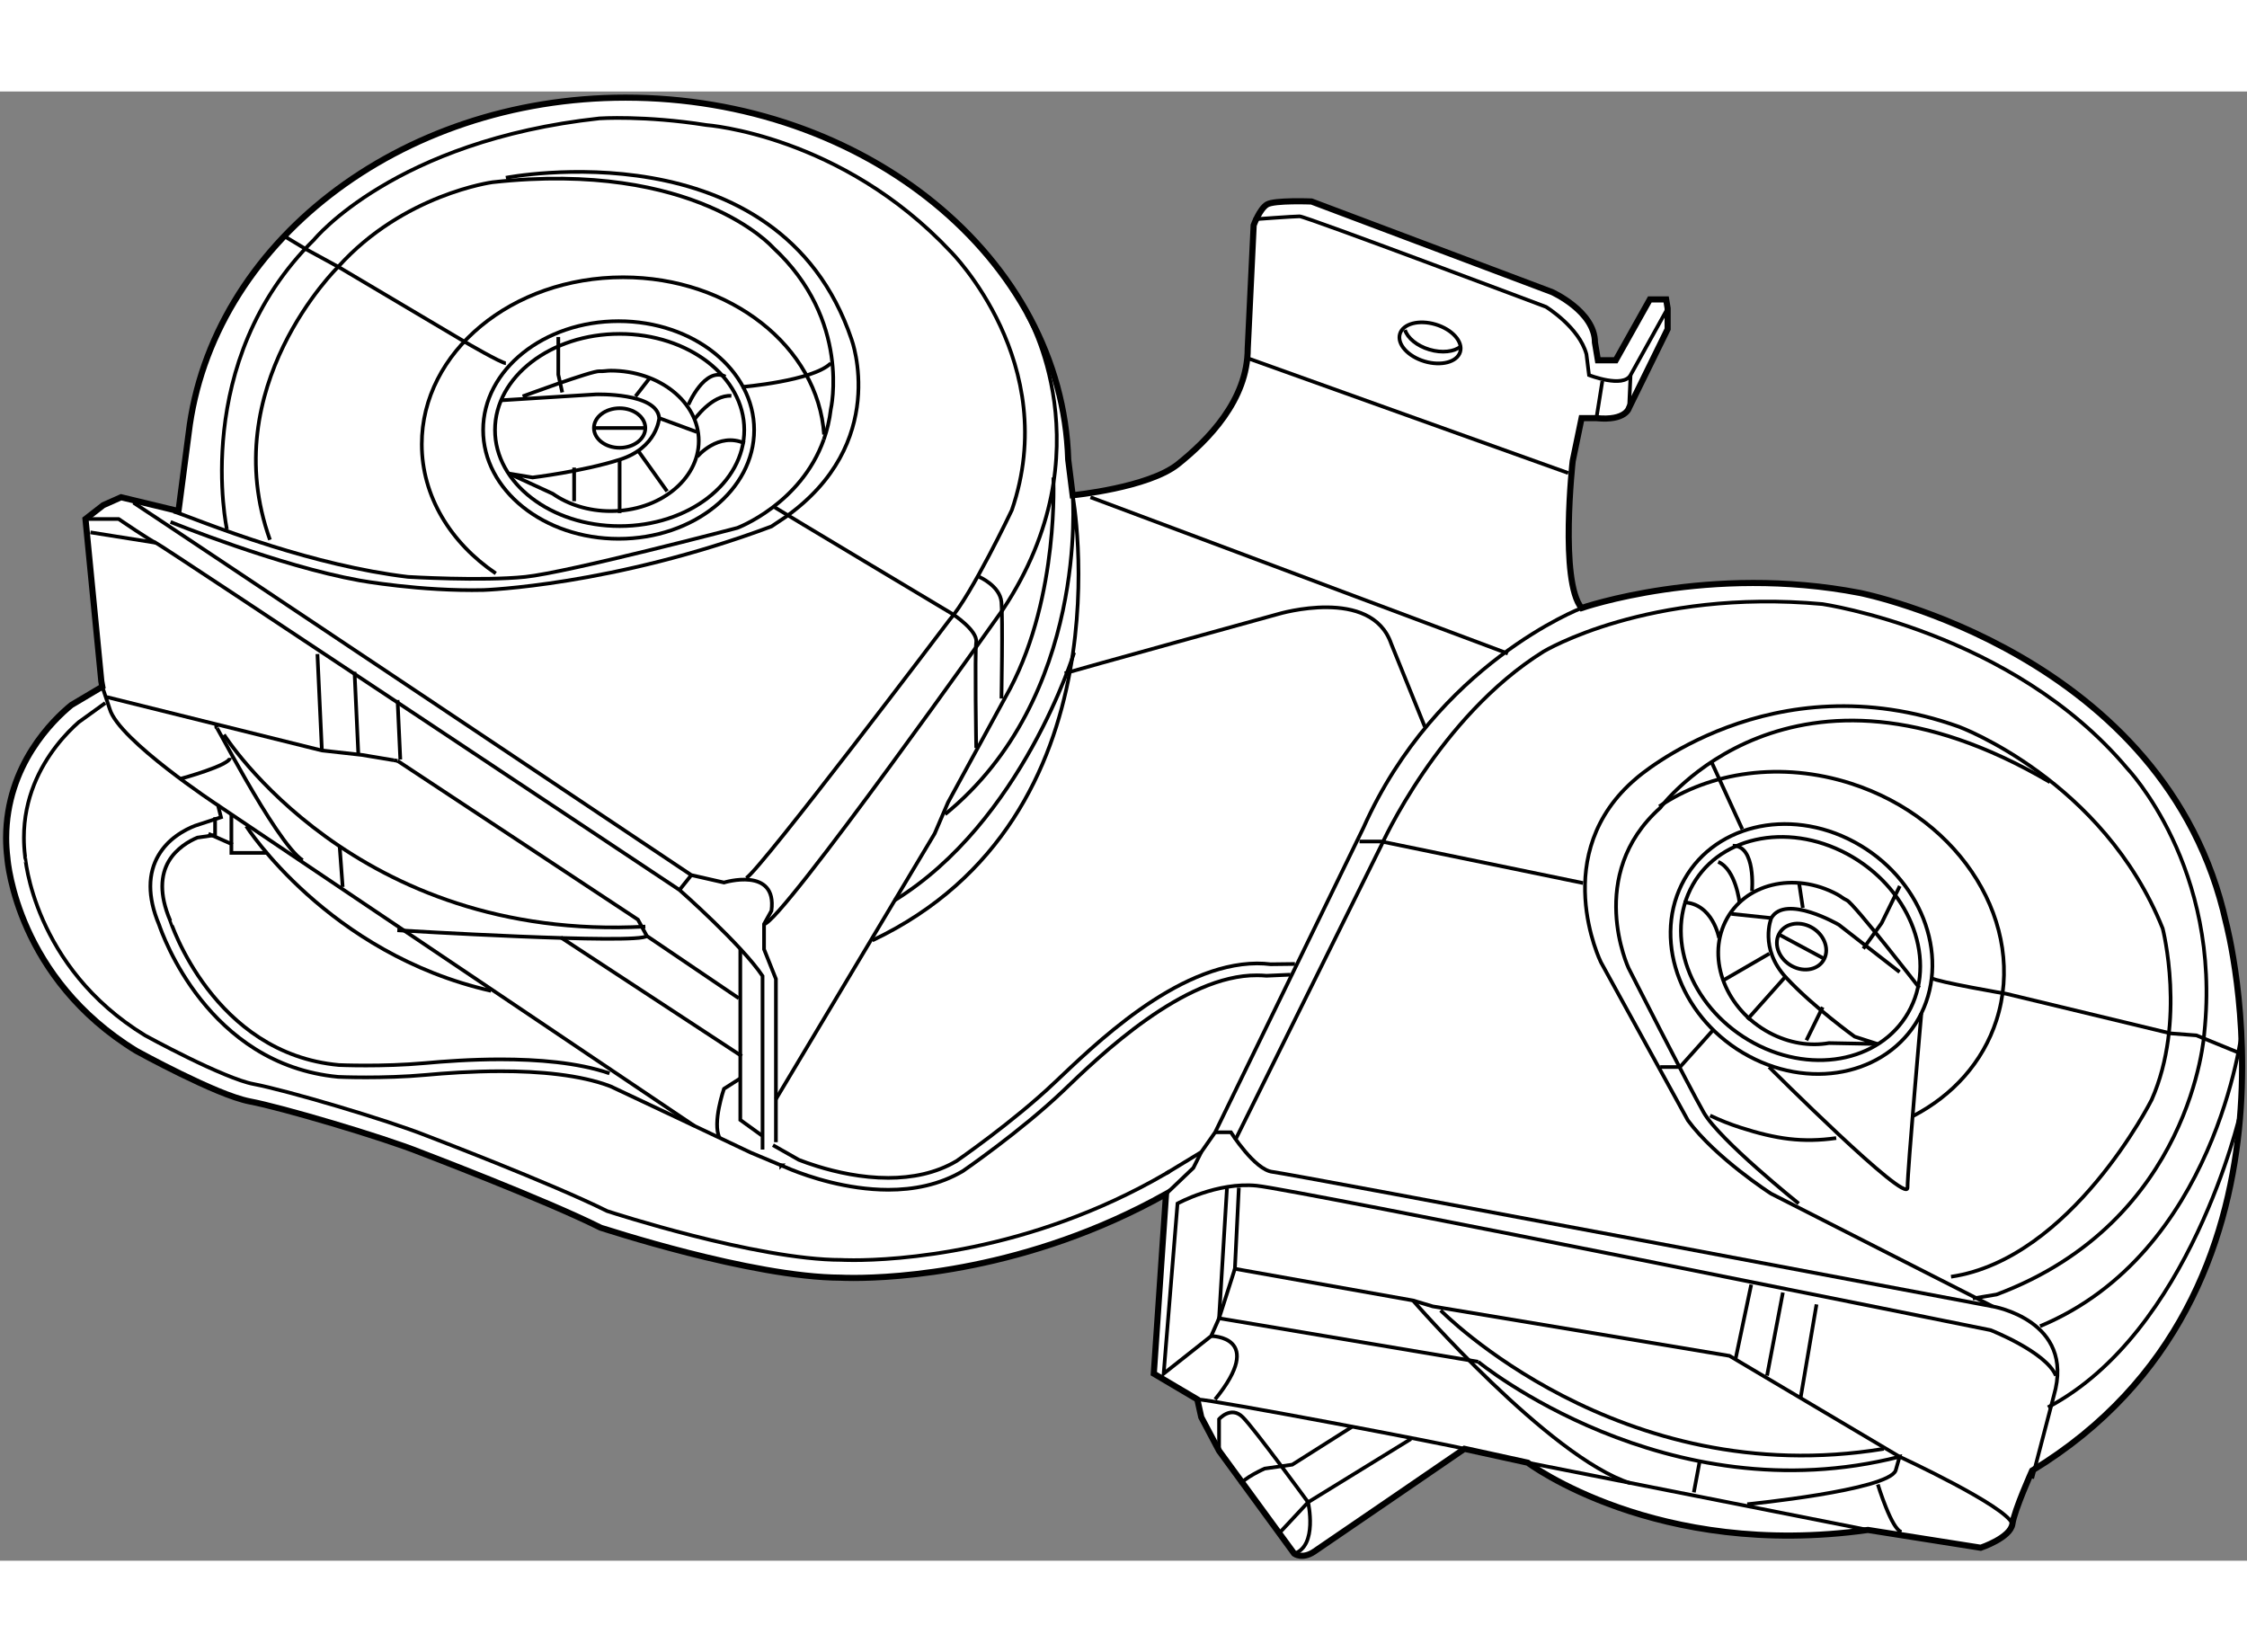<?xml version="1.0" encoding="utf-8"?>
<!-- Generator: Adobe Illustrator 15.1.0, SVG Export Plug-In . SVG Version: 6.00 Build 0)  -->
<!DOCTYPE svg PUBLIC "-//W3C//DTD SVG 1.1//EN" "http://www.w3.org/Graphics/SVG/1.1/DTD/svg11.dtd">
<svg version="1.1" xmlns="http://www.w3.org/2000/svg" xmlns:xlink="http://www.w3.org/1999/xlink" x="0px" y="0px" width="244.8px"
	 height="180px" viewBox="24.328 20.43 183.36 119.891" enable-background="new 0 0 244.8 180" xml:space="preserve">
	
<rect x="24.328" y="20.43" width="183.36" height="119.891" fill="#808080" stroke="none"/>
	
<g><path fill="#FFFFFF" stroke="#000000" stroke-width="0.5" d="M190.155,132.967c23.893-14.529,15.821-44.718,15.821-44.718
				c-4.844-21.956-29.875-26.901-29.875-26.901c-12.3-2.382-22.713,1.233-22.713,1.233c-1.816-2.179-0.727-11.986-0.727-11.986
				l0.727-3.511h1.211c2.421,0.242,2.663-0.848,2.663-0.848l3.148-6.417v-1.695l-0.121-0.726h-1.332l-2.784,4.964h-1.453
				l-0.242-1.453c0-2.543-3.512-4.117-3.512-4.117l-19.614-7.386c0,0-3.026-0.121-3.632,0.242s-1.09,1.695-1.09,1.695l-0.484,10.049
				c0,4.237-3.27,7.506-5.69,9.444c-2.422,1.937-8.597,2.542-8.597,2.542l-0.363-2.906c-0.506-16.476-16.646-29.542-36.121-29.542
				c-18.556,0-33.818,12.006-35.653,27.392l-0.83,6.348l-4.682-1.13l-1.453,0.646l-1.453,1.13l1.292,13.237l0.08,0.444l-2.527,1.501
				c-1.489,1.219-5.3,4.897-5.321,10.818l0,0c-0.001,0.537,0.031,1.093,0.102,1.667l0,0c0.031,0.406,0.853,9.823,10.517,15.731l0,0
				c0.033,0.02,1.656,0.912,3.609,1.869l0,0c1.969,0.958,4.209,1.978,5.674,2.262l0,0c2.479,0.459,10.771,2.896,13.91,4.157l0,0
				c0.017,0.007,2.547,0.971,5.649,2.219l0,0c3.099,1.247,6.768,2.78,8.986,3.892l0.048,0.022l0.05,0.018l0,0
				c0.04,0.003,12.25,4.051,19.58,4.072l0,0c0.092,0.004,0.448,0.021,1.031,0.021l0,0c3.349-0.002,14.194-0.527,25.494-6.855
				l-0.999,14.664l3.552,2.1l0.322,1.452l1.453,2.744l6.135,8.396c0,0,0.646,0.483,1.614-0.162s12.269-8.395,12.269-8.395l5.166,1.13
				c0,0,10.493,7.911,27.767,5.489l9.202,1.453c0,0,2.421-0.807,2.583-1.938C188.703,136.195,190.155,132.967,190.155,132.967z"></path><ellipse fill="none" stroke="#000000" stroke-width="0.3" cx="74.81" cy="48.051" rx="11.058" ry="8.879"></ellipse><path fill="none" stroke="#000000" stroke-width="0.3" d="M64.786,59.756c-3.686-2.497-6.039-6.296-6.039-10.55
				c0-7.52,7.354-13.616,16.427-13.616c8.754,0,15.908,5.677,16.398,12.832"></path><ellipse fill="none" stroke="#000000" stroke-width="0.3" cx="74.891" cy="48.052" rx="10.17" ry="7.843"></ellipse><ellipse fill="none" stroke="#000000" stroke-width="0.3" cx="74.891" cy="47.89" rx="2.098" ry="1.614"></ellipse><path fill="none" stroke="#000000" stroke-width="0.3" d="M65.205,45.63l7.749-0.484c0,0,5.005-0.161,5.166,1.938
				c0,0-0.162,2.421-3.229,3.39c-3.066,0.969-7.103,1.453-7.103,1.453l-1.937-0.323l3.579,1.647c1.264,0.884,2.92,1.42,4.733,1.42
				c3.968,0,7.185-2.566,7.185-5.731s-3.217-5.731-7.185-5.731c-0.311,0-0.615,0.069-0.916,0.046
				c-0.617-0.046-6.268,2.052-6.268,2.052"></path><line fill="none" stroke="#000000" stroke-width="0.3" x1="74.891" y1="50.473" x2="74.891" y2="54.832"></line><line fill="none" stroke="#000000" stroke-width="0.3" x1="76.344" y1="49.666" x2="78.766" y2="53.056"></line><line fill="none" stroke="#000000" stroke-width="0.3" x1="78.12" y1="47.083" x2="81.188" y2="48.213"></line><line fill="none" stroke="#000000" stroke-width="0.3" x1="76.183" y1="45.307" x2="77.313" y2="43.854"></line><line fill="none" stroke="#000000" stroke-width="0.3" x1="71.178" y1="51.119" x2="71.178" y2="53.863"></line><polyline fill="none" stroke="#000000" stroke-width="0.3" points="70.209,44.984 69.887,43.532 69.887,40.464 		"></polyline><path fill="none" stroke="#000000" stroke-width="0.3" d="M119.488,108.714c0.094-0.055,0.188-0.109,0.281-0.165"></path><path fill="none" stroke="#000000" stroke-width="0.3" d="M32.918,70.33l-2.17,1.565l0,0c-0.496,0.437-1.162,1.091-1.826,1.95l0,0
				c-1.33,1.721-2.643,4.229-2.643,7.473l0,0c0,0.488,0.029,0.992,0.094,1.515l0,0l0.003,0.017l0.001,0.022
				c0.002,0.001,0.008,0.116,0.042,0.366l0,0c0.033,0.25,0.094,0.62,0.193,1.085l0,0c0.201,0.928,0.566,2.233,1.219,3.715l0,0
				c1.309,2.962,3.754,6.62,8.342,9.423l0,0c0.005,0.002,1.601,0.88,3.521,1.82l0,0c1.905,0.938,4.186,1.937,5.303,2.138l0,0
				c2.689,0.509,10.863,2.915,14.17,4.232l0,0c0.012,0.006,10.093,3.842,14.706,6.139l0,0c0.399,0.129,3.279,1.058,6.929,1.989l0,0
				c3.925,1.003,8.747,1.998,12.17,1.995l0,0h0.019l0.023,0.001c0.001,0,0.329,0.021,0.97,0.02l0,0
				c3.269,0.002,14.274-0.54,25.505-7.08l2.864-1.738l1.131-1.614L135.591,80.5c5.974-13.399,17.798-17.919,17.798-17.919"></path><path fill="none" stroke="#000000" stroke-width="0.3" d="M74.067,100.553c-2.618-0.897-5.897-1.141-8.887-1.145l0,0
				c-2.421,0.001-4.649,0.167-6.155,0.305l0,0c-1.753,0.158-3.516,0.198-4.836,0.198l0,0c-1.324,0-2.199-0.039-2.201-0.039l0,0
				c-5.134-0.469-8.562-3.388-10.735-6.228l0,0c-1.083-1.418-1.845-2.812-2.333-3.848l0,0c-0.487-1.035-0.695-1.695-0.698-1.696
				l-0.007-0.02l-0.008-0.021l0,0c-0.462-1.093-0.639-2.008-0.639-2.771l0,0c0.006-1.657,0.82-2.651,1.678-3.3l0,0
				c0.426-0.319,0.86-0.538,1.184-0.673l0,0l1.448-0.211v-1.453"></path><polygon fill="none" stroke="#000000" stroke-width="0.3" points="88.079,108.057 88.08,108.057 88.08,108.057 88.079,108.058 
				88.079,108.057 		"></polygon><path fill="none" stroke="#000000" stroke-width="0.3" d="M42.604,72.913c0,0,10.655,16.951,34.386,15.66"></path><polyline fill="none" stroke="#000000" stroke-width="0.3" points="41.333,81 43.209,81.832 43.209,82.559 46.167,82.559 		"></polyline><line fill="none" stroke="#000000" stroke-width="0.3" x1="42.12" y1="78.684" x2="80.985" y2="104.836"></line><path fill="none" stroke="#000000" stroke-width="0.3" d="M32.676,68.998l0.605,1.816c0.727,2.542,8.839,7.87,8.839,7.87
				l0.242,0.969l-2.109,0.69c-0.391,0.149-0.983,0.421-1.587,0.87l0,0c-1.016,0.748-2.072,2.067-2.067,4.076l0,0
				c0,0.913,0.213,1.956,0.713,3.143l0,0c0.242,0.705,3.936,11.398,14.611,12.406l0,0c0.027,0.002,0.924,0.042,2.267,0.042l0,0
				c1.342,0,3.128-0.04,4.924-0.203l0,0c1.489-0.135,3.689-0.3,6.067-0.3l0,0c3.097-0.002,6.502,0.285,8.977,1.238l6.828,3.221
				l4.601,2.18l3.294,1.385c1.414,0.57,4.53,1.646,7.933,1.65l0,0c2.028,0,4.169-0.389,6.092-1.53l0,0
				c0.038-0.024,4.727-3.255,8.159-6.522l0,0c3.055-2.942,9.869-9.488,15.838-9.447l0,0c0.258,0,0.514,0.012,0.769,0.035l1.955-0.086
				"></path><path fill="none" stroke="#000000" stroke-width="0.3" d="M87.402,106.41l2.118,1.202c0.4,0.154,0.906,0.336,1.495,0.518l0,0
				c1.541,0.479,3.63,0.952,5.797,0.951l0,0c1.908,0.001,3.868-0.365,5.569-1.374l0,0c0.004-0.004,1.161-0.802,2.747-2.005l0,0
				c1.586-1.205,3.593-2.812,5.266-4.405l0,0c3.097-2.918,9.88-9.676,16.507-9.716l0,0c0.374,0,0.746,0.021,1.118,0.068l1.98-0.024"></path><line fill="none" stroke="#000000" stroke-width="0.3" x1="43.209" y1="81.832" x2="43.209" y2="79.41"></line><path fill="none" stroke="#000000" stroke-width="0.3" d="M44.42,80.379c0,0,6.659,10.412,19.978,13.439"></path><polyline fill="none" stroke="#000000" stroke-width="0.3" points="56.77,75.052 76.385,88.007 77.11,89.339 84.617,94.424 		"></polyline><line fill="none" stroke="#000000" stroke-width="0.3" x1="56.459" y1="75" x2="56.77" y2="75.052"></line><polyline fill="none" stroke="#000000" stroke-width="0.3" points="33.039,69.845 50.595,74.204 53.864,74.567 56.459,75 		"></polyline><line fill="none" stroke="#000000" stroke-width="0.3" x1="52.048" y1="82.074" x2="52.29" y2="85.343"></line><path fill="none" stroke="#000000" stroke-width="0.3" d="M56.75,88.875c0,0,19.755,1.19,20.36,0.464"></path><path fill="none" stroke="#000000" stroke-width="0.3" d="M42,72.375c-0.694-1.579,4.757,9.279,7.021,10.789"></path><line fill="none" stroke="#000000" stroke-width="0.3" x1="70.088" y1="89.46" x2="84.859" y2="99.146"></line><path fill="none" stroke="#000000" stroke-width="0.3" d="M31.304,55.316h2.704c0,0,2.663,1.816,3.026,1.937
				s42.74,28.332,42.74,28.332s5.085,4.48,6.78,7.022v14.166"></path><path fill="none" stroke="#000000" stroke-width="0.3" d="M35.219,53.984c0.969,0.605,45.524,30.39,45.524,30.39l2.663,0.605
				c0,0,4.359-1.332,3.875,2.301l-0.605,1.09v2.058l0.969,2.422v13.318"></path><line fill="none" stroke="#000000" stroke-width="0.3" x1="79.774" y1="85.585" x2="80.743" y2="84.374"></line><polyline fill="none" stroke="#000000" stroke-width="0.3" points="84.738,90.428 84.738,102.778 84.738,104.352 86.5,105.625 		
				"></polyline><path fill="none" stroke="#000000" stroke-width="0.3" d="M84.738,100.962l-1.332,0.848c0,0-0.968,2.784-0.363,3.995"></path><path fill="none" stroke="#000000" stroke-width="0.3" d="M39.093,76.504c0,0,3.995-1.09,3.995-1.695"></path><line fill="none" stroke="#000000" stroke-width="0.3" x1="50.595" y1="74.204" x2="50.231" y2="66.334"></line><line fill="none" stroke="#000000" stroke-width="0.3" x1="53.565" y1="74.442" x2="53.259" y2="67.787"></line><line fill="none" stroke="#000000" stroke-width="0.3" x1="56.994" y1="74.941" x2="56.77" y2="70.087"></line><line fill="none" stroke="#000000" stroke-width="0.3" x1="31.707" y1="56.406" x2="37.034" y2="57.253"></line><path fill="none" stroke="#000000" stroke-width="0.3" d="M91.554,48.824c0.266-0.753,0.465-1.574,0.57-2.467
				c0,0,1.695-7.265-4.722-13.197c0,0-6.296-7.144-22.884-5.327c0,0-7.265,0.968-12.592,6.901c0,0-10.049,9.807-5.569,22.278"></path><path fill="none" stroke="#000000" stroke-width="0.3" d="M38.487,54.711c0.416,0.069,3.659,1.452,8.063,2.825
				c3.275,1.021,7.193,2.038,11.067,2.502c0,0,6.054,0.363,9.565,0c3.511-0.363,17.313-3.996,17.313-3.996s5.191-1.947,7.058-7.219"></path><path fill="none" stroke="#000000" stroke-width="0.3" d="M42.846,56.164c0,0-2.991-13.676,7.113-23.647
				c0,0,6.568-8.074,23.277-9.891c0,0,3.687-0.254,8.729,0.541c0,0,11.007,0.791,19.967,10.356c0,0,9.08,9.081,4.964,21.067
				c0,0-3.27,6.901-5.085,8.959c0,0-15.377,20.34-16.588,21.067"></path><line fill="none" stroke="#000000" stroke-width="0.3" x1="126.268" y1="42.24" x2="152.299" y2="51.563"></line><path fill="none" stroke="#000000" stroke-width="0.3" d="M126.631,30.859c0,0,3.27-0.242,3.753-0.242
				c0.484,0,20.099,7.386,20.099,7.386s2.709,1.66,3.302,3.868l0.21,1.702c0,0,2.784,1.09,3.39,0l3.027-5.449"></path><line fill="none" stroke="#000000" stroke-width="0.3" x1="155.084" y1="44.056" x2="154.6" y2="47.083"></line><line fill="none" stroke="#000000" stroke-width="0.3" x1="157.384" y1="43.572" x2="157.263" y2="46.235"></line><ellipse transform="matrix(0.958 0.286 -0.286 0.958 17.601 -38.628)" fill="none" stroke="#000000" stroke-width="0.3" cx="141.058" cy="40.95" rx="2.567" ry="1.574"></ellipse><path fill="none" stroke="#000000" stroke-width="0.3" d="M143.525,41.234c-0.532,0.438-1.527,0.562-2.555,0.255
				c-1.019-0.304-1.78-0.944-1.992-1.597"></path><path fill="none" stroke="#000000" stroke-width="0.3" d="M47.447,32.19l1.816,1.09l2.663,1.453l10.413,6.175
				c0,0,2.905,1.695,3.269,1.695"></path><path fill="none" stroke="#000000" stroke-width="0.3" d="M80.501,45.993c0,0,1.332-3.148,3.026-2.3"></path><path fill="none" stroke="#000000" stroke-width="0.3" d="M80.985,47.204c0,0,1.453-2.059,3.026-1.938"></path><path fill="none" stroke="#000000" stroke-width="0.3" d="M81.228,50.231c0,0,1.694-2.058,3.874-1.09"></path><path fill="none" stroke="#000000" stroke-width="0.3" d="M84.859,44.541c0,0,5.812-0.484,7.265-1.938"></path><path fill="none" stroke="#000000" stroke-width="0.3" d="M108.106,38.607c0,0,6.659,11.139-1.938,24.094
				c0,0-18.161,25.668-19.493,25.668"></path><path fill="none" stroke="#000000" stroke-width="0.3" d="M87.523,54.348c0.363,0.242,14.529,8.717,14.529,8.717
				s2.058,1.332,1.937,2.3c-0.121,0.969,0,8.635,0,8.635"></path><path fill="none" stroke="#000000" stroke-width="0.3" d="M104.231,60.038c0,0,1.695,0.727,1.816,2.058c0.121,1.332,0,7.87,0,7.87
				"></path><path fill="none" stroke="#000000" stroke-width="0.3" d="M110.285,51.926c0,0,0.484,9.565-3.511,17.193l-5.085,9.323l-1.09,2.543
				l-12.955,21.673"></path><path fill="none" stroke="#000000" stroke-width="0.3" d="M95.515,89.702c21.188-10.05,16.345-36.323,16.345-36.323
				s1.332,16.466-10.412,26.031"></path><path fill="none" stroke="#000000" stroke-width="0.3" d="M111.98,66.213c0,0-4.237,13.803-14.65,20.22"></path><line fill="none" stroke="#000000" stroke-width="0.3" x1="72.793" y1="47.89" x2="76.989" y2="47.89"></line><path fill="none" stroke="#000000" stroke-width="0.3" d="M38.245,55.558c0,0,8.792,3.575,15.416,4.77
				c0,0,5.019,0.903,10.131,0.783c0,0,10.534-0.346,23.489-5.189l1.09-0.727c8.596-6.054,5.448-14.529,5.448-14.529
				C87.887,23.11,65.608,27.469,65.608,27.469"></path><path fill="none" stroke="#000000" stroke-width="0.3" d="M161.55,85.156c-2.37,4.828,0.087,11.094,5.489,13.993
				c5.402,2.898,11.705,1.334,14.075-3.496c2.37-4.829-0.088-11.094-5.491-13.992C170.221,78.763,163.92,80.326,161.55,85.156z"></path><path fill="none" stroke="#000000" stroke-width="0.3" d="M162.264,85.539c-2.095,4.267,0.236,9.885,5.205,12.552
				c4.969,2.666,10.693,1.369,12.787-2.896c2.096-4.268-0.236-9.886-5.203-12.552C170.082,79.977,164.357,81.272,162.264,85.539z"></path><path fill="none" stroke="#000000" stroke-width="0.3" d="M169.482,89.212c-0.431,0.878,0.05,2.035,1.076,2.586
				c1.025,0.549,2.205,0.284,2.636-0.594c0.432-0.879-0.051-2.036-1.075-2.586C171.093,88.067,169.913,88.333,169.482,89.212z"></path><path fill="none" stroke="#000000" stroke-width="0.3" d="M179.34,92.285l-4.962-3.861c0,0-4.349-2.534-5.507-0.544
				c0,0-1.025,2.462,1.218,4.871c2.245,2.409,5.581,4.803,5.581,4.803l1.87,0.601l-3.962-0.075c-1.548,0.271-3.271,0.012-4.873-0.85
				c-3.511-1.882-5.117-5.937-3.586-9.054c1.529-3.117,5.616-4.117,9.125-2.233c0.275,0.146,0.512,0.36,0.788,0.48
				c0.568,0.247,5.922,7.153,5.922,7.153"></path><line fill="none" stroke="#000000" stroke-width="0.3" x1="170.089" y1="92.59" x2="166.909" y2="96.159"></line><line fill="none" stroke="#000000" stroke-width="0.3" x1="168.71" y1="90.782" x2="164.931" y2="92.972"></line><line fill="none" stroke="#000000" stroke-width="0.3" x1="168.871" y1="87.88" x2="165.613" y2="87.537"></line><line fill="none" stroke="#000000" stroke-width="0.3" x1="171.444" y1="87.051" x2="171.146" y2="85.084"></line><line fill="none" stroke="#000000" stroke-width="0.3" x1="173.062" y1="95.149" x2="171.735" y2="97.853"></line><polyline fill="none" stroke="#000000" stroke-width="0.3" points="176.375,90.375 177.872,88.291 179.354,85.27 		"></polyline><path fill="none" stroke="#000000" stroke-width="0.3" d="M167.293,85.677c0,0,0.343-3.732-1.566-3.702"></path><path fill="none" stroke="#000000" stroke-width="0.3" d="M166.279,86.639c0,0-0.29-2.717-1.741-3.344"></path><path fill="none" stroke="#000000" stroke-width="0.3" d="M164.604,89.505c0,0-0.507-2.831-2.901-2.911"></path><line fill="none" stroke="#000000" stroke-width="0.3" x1="173.194" y1="91.204" x2="169.482" y2="89.212"></line><polyline fill="none" stroke="#000000" stroke-width="0.3" points="119.478,110.392 121.707,108.267 122.353,106.976 		"></polyline><path fill="none" stroke="#000000" stroke-width="0.3" d="M125.125,106l11.918-24.047c0,0,4.682-10.494,13.238-15.821
				c0,0,8.556-5.166,22.762-3.875c0,0,15.497,2.26,24.861,13.399c0,0,7.748,8.072,6.296,21.632c0,0-0.969,15.337-16.951,21.31
				l-1.937,0.323"></path><polyline fill="none" stroke="#000000" stroke-width="0.3" points="135.268,81.63 137.043,81.63 153.51,85.021 		"></polyline><path fill="none" stroke="#000000" stroke-width="0.3" d="M123.483,105.361h1.291c0,0,1.937,3.067,3.39,3.229
				s58.763,10.978,58.763,10.978s6.779,1.13,5.004,7.265l-1.775,6.78"></path><path fill="none" stroke="#000000" stroke-width="0.3" d="M122.03,127.155c1.13,0,20.663,3.712,21.793,4.035"></path><line fill="none" stroke="#000000" stroke-width="0.3" x1="148.989" y1="132.32" x2="176.756" y2="137.81"></line><path fill="none" stroke="#000000" stroke-width="0.3" d="M123.806,131.352v-2.582c0,0,0.969-1.13,1.937-0.162
				c0.969,0.969,5.328,6.942,5.328,6.942s0.807,3.552-1.13,4.197"></path><path fill="none" stroke="#000000" stroke-width="0.3" d="M192.092,125.218c-0.807-1.938-5.327-3.713-5.327-3.713
				s-56.663-11.463-59.892-11.785s-6.458,1.453-6.458,1.453l-1.13,13.883l3.875-3.066l0.646-1.453l0.646-10.655"></path><path fill="none" stroke="#000000" stroke-width="0.3" d="M125.42,109.881l-0.323,6.619l14.529,2.583l1.614,0.484l24.215,4.035
				l13.884,8.233c0,0,8.718,4.036,9.202,5.489"></path><polyline fill="none" stroke="#000000" stroke-width="0.3" points="125.097,116.5 123.806,120.536 144.953,124.087 		"></polyline><path fill="none" stroke="#000000" stroke-width="0.3" d="M139.626,119.083c0,0,11.131,12.818,17.749,14.917"></path><path fill="none" stroke="#000000" stroke-width="0.3" d="M141.887,119.891c0,0,14.529,14.852,36.161,11.3"></path><line fill="none" stroke="#000000" stroke-width="0.3" x1="165.94" y1="123.926" x2="167.231" y2="117.791"></line><line fill="none" stroke="#000000" stroke-width="0.3" x1="168.523" y1="125.218" x2="169.814" y2="118.437"></line><line fill="none" stroke="#000000" stroke-width="0.3" x1="171.268" y1="126.993" x2="172.559" y2="119.405"></line><polyline fill="none" stroke="#000000" stroke-width="0.3" points="128.811,137.971 131.07,135.55 139.465,130.383 		"></polyline><path fill="none" stroke="#000000" stroke-width="0.3" d="M125.581,134.097c0.162-0.484,1.938-1.292,1.938-1.292l2.261-0.322
				l4.843-3.067"></path><path fill="none" stroke="#000000" stroke-width="0.3" d="M166.909,135.711c0,0,11.461-1.13,12.106-2.744l0.323-1.131
				c-19.05,4.843-34.386-7.749-34.386-7.749"></path><line fill="none" stroke="#000000" stroke-width="0.3" x1="163.034" y1="132.159" x2="162.55" y2="134.742"></line><path fill="none" stroke="#000000" stroke-width="0.3" d="M177.563,134.097c0,0,1.13,3.713,1.938,3.875"></path><path fill="none" stroke="#000000" stroke-width="0.3" d="M207.268,97.128c0,0-2.099,18.08-16.467,24.054"></path><path fill="none" stroke="#000000" stroke-width="0.3" d="M207.125,103.875c0,0-4.055,17.791-15.679,23.926"></path><path fill="none" stroke="#000000" stroke-width="0.3" d="M186.927,119.567l-18.081-9.201c0,0-4.52-2.906-6.779-5.974
				l-7.104-12.914c0,0-4.359-8.88,2.905-15.014c0,0,10.978-9.686,26.313-4.197c0,0,11.785,4.359,16.628,16.466
				c0,0,1.944,7.546-0.903,13.979c0,0-6.521,12.98-16.37,14.434"></path><path fill="none" stroke="#000000" stroke-width="0.3" d="M171.105,111.173c0,0-6.457-5.166-7.748-7.426
				c-1.292-2.261-6.135-11.785-6.135-11.785s-3.551-7.587,2.583-13.076c0,0,10.654-14.529,31.803-2.099"></path><path fill="none" stroke="#000000" stroke-width="0.3" d="M168.685,100.034c0,0,11.3,11.3,11.3,9.847
				c0-1.452,1.13-14.228,1.13-14.228"></path><path fill="none" stroke="#000000" stroke-width="0.3" d="M174.167,105.833c-2.75,0.389-4.891,0.082-7.82-0.86
				c-0.857-0.276-1.682-0.604-2.47-0.978"></path><path fill="none" stroke="#000000" stroke-width="0.3" d="M159.729,78.77c4.15-2.829,9.963-3.701,15.653-1.869
				c9.046,2.911,14.358,11.556,11.863,19.308c-1.113,3.459-3.594,6.156-6.804,7.824"></path><line fill="none" stroke="#000000" stroke-width="0.3" x1="113.313" y1="53.541" x2="147.375" y2="66.294"></line><line fill="none" stroke="#000000" stroke-width="0.3" x1="164.003" y1="75.173" x2="166.5" y2="80.625"></line><path fill="none" stroke="#000000" stroke-width="0.3" d="M181.922,92.77c0.484,0.323,6.135,1.291,6.135,1.291l13.399,3.229
				l2.099,0.161l3.551,1.453"></path><path fill="none" stroke="#000000" stroke-width="0.3" d="M123.16,121.989c0,0,4.521,0,0.322,5.166"></path><path fill="none" stroke="#000000" stroke-width="0.3" d="M111.214,67.909c0.484-0.162,17.435-4.843,17.435-4.843
				s7.588-2.26,9.202,2.421l2.744,6.78"></path><polyline fill="none" stroke="#000000" stroke-width="0.3" points="159.806,100.034 161.42,100.034 164.164,96.967 		"></polyline></g>


</svg>
